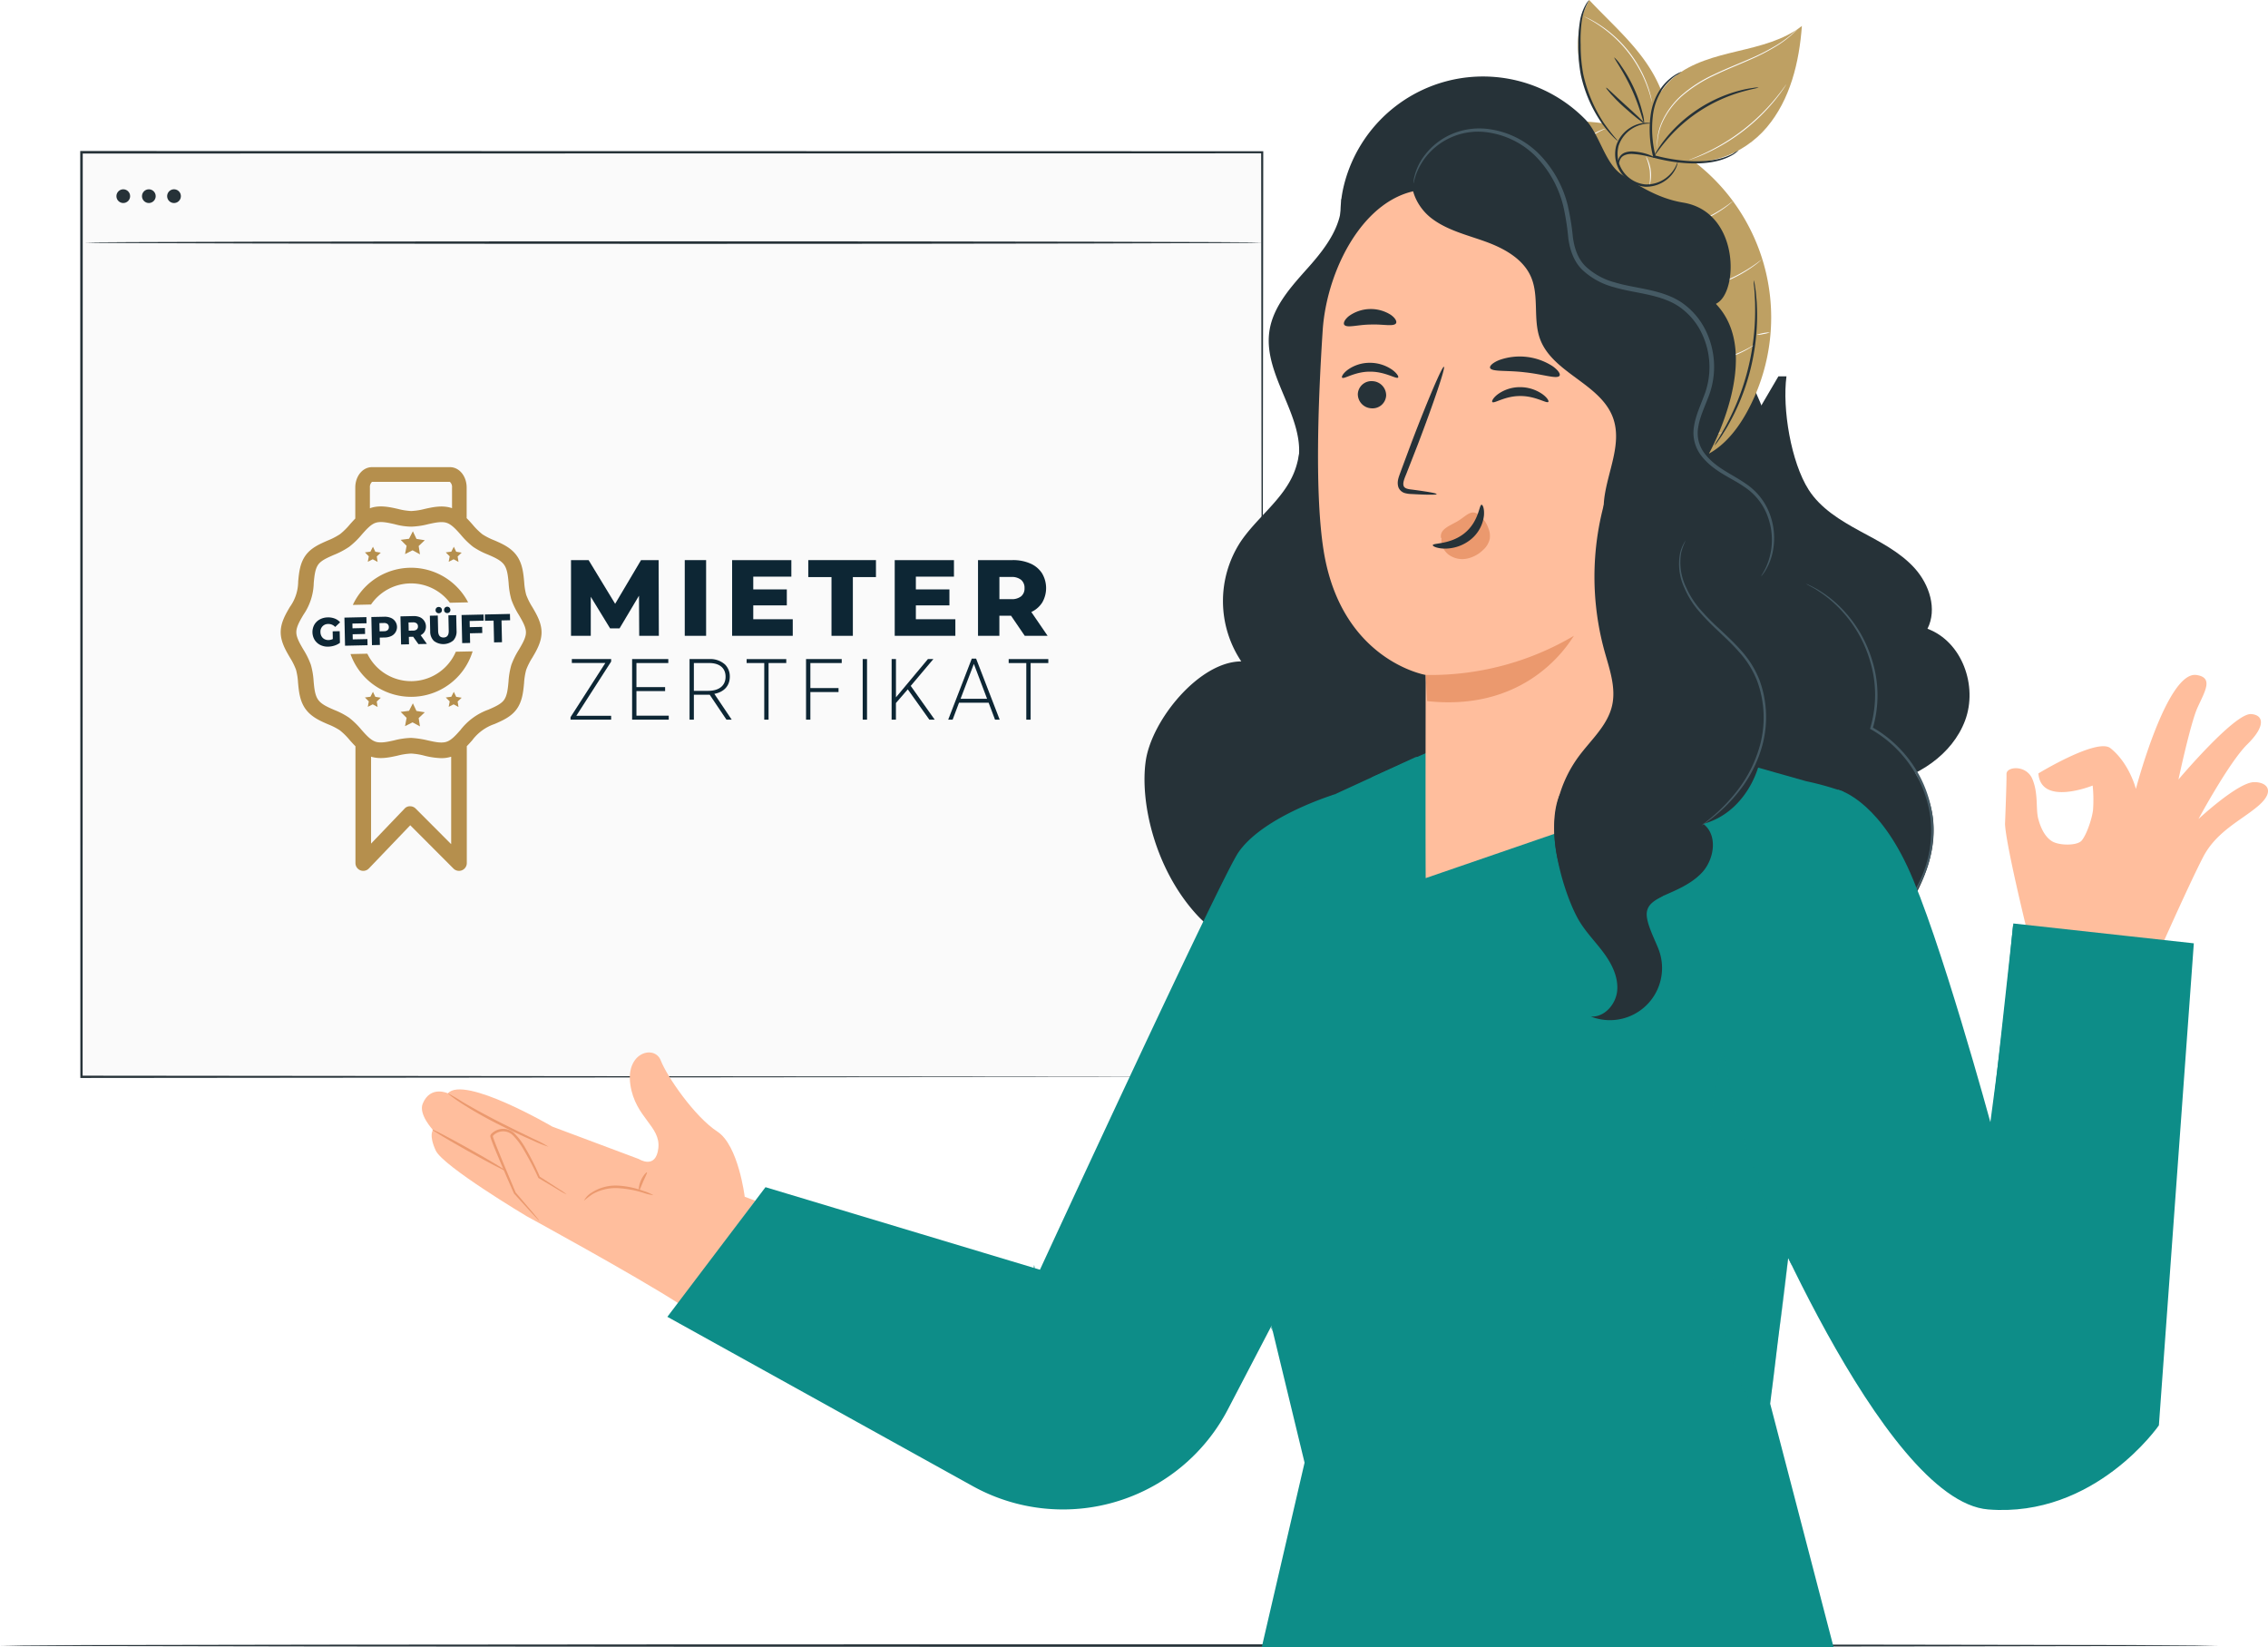 <svg xmlns="http://www.w3.org/2000/svg" width="765.999" height="556.258" viewBox="0 0 765.999 556.258">
  <g id="Group_9382" data-name="Group 9382" transform="translate(-15.927 -114.395)">
    <g id="Desk" transform="translate(15.927 669.602)">
      <g id="Group_9178" data-name="Group 9178">
        <g id="Group_9177" data-name="Group 9177">
          <path id="Path_2253" data-name="Path 2253" d="M765.14,454.331c0,.236-167.731.427-374.588.427-206.929,0-374.624-.191-374.624-.427s167.695-.425,374.624-.425C597.409,453.906,765.14,454.1,765.14,454.331Z" transform="translate(-15.927 -453.906)" fill="#263238"/>
        </g>
      </g>
    </g>
    <g id="Screen" transform="translate(43.024 165.384)">
      <g id="Group_9189" data-name="Group 9189">
        <g id="Group_9182" data-name="Group 9182">
          <g id="Group_9179" data-name="Group 9179" transform="translate(0.425 0.426)">
            <rect id="Rectangle_232" data-name="Rectangle 232" width="398.778" height="312.175" fill="#fafafa"/>
          </g>
          <g id="Group_9181" data-name="Group 9181">
            <g id="Group_9180" data-name="Group 9180">
              <path id="Path_2254" data-name="Path 2254" d="M431.7,458.177c0-2.932-.141-123.849-.353-312.175l.353.352c-113.638.021-250.928.047-398.744.074h-.034l.425-.425c-.015,112.572-.029,219.024-.043,312.175l-.383-.383,398.778.383-398.778.383H32.54v-.383c-.013-93.151-.028-199.6-.043-312.175v-.427h.46c147.816.028,285.106.054,398.744.074h.353V146C431.841,334.328,431.7,455.248,431.7,458.177Z" transform="translate(-32.497 -145.575)" fill="#263238"/>
            </g>
          </g>
        </g>
        <g id="Group_9184" data-name="Group 9184" transform="translate(1.426 30.497)">
          <g id="Group_9183" data-name="Group 9183">
            <path id="Path_2255" data-name="Path 2255" d="M431.146,164.651c0,.234-89.053.425-198.879.425-109.865,0-198.9-.191-198.9-.425s89.033-.427,198.9-.427C342.094,164.224,431.146,164.415,431.146,164.651Z" transform="translate(-33.369 -164.224)" fill="#263238"/>
          </g>
        </g>
        <g id="Group_9188" data-name="Group 9188" transform="translate(12.223 12.93)">
          <g id="Group_9185" data-name="Group 9185" transform="translate(0 0)">
            <circle id="Ellipse_42" data-name="Ellipse 42" cx="2.315" cy="2.315" r="2.315" fill="#263238"/>
          </g>
          <g id="Group_9186" data-name="Group 9186" transform="translate(8.635 0)">
            <circle id="Ellipse_43" data-name="Ellipse 43" cx="2.315" cy="2.315" r="2.315" fill="#263238"/>
          </g>
          <g id="Group_9187" data-name="Group 9187" transform="translate(17.139)">
            <path id="Path_2256" data-name="Path 2256" d="M55.08,155.8a2.314,2.314,0,1,1-2.314-2.316A2.314,2.314,0,0,1,55.08,155.8Z" transform="translate(-50.452 -153.482)" fill="#263238"/>
          </g>
        </g>
        <g id="Group_6459" data-name="Group 6459" transform="translate(67.704 106.747)">
          <g id="Group_6458" data-name="Group 6458">
            <path id="Path_1598" data-name="Path 1598" d="M158.907,258.128a22.788,22.788,0,0,1-2.083-4.154,21.4,21.4,0,0,1-.69-4.386c-.27-2.9-.572-6.186-2.54-8.9v0c-1.961-2.711-4.986-4.021-7.655-5.173a21.62,21.62,0,0,1-3.949-2.021,22.841,22.841,0,0,1-3.3-3.274c-.625-.706-1.282-1.439-1.984-2.146V217.747c0-3.866-2.484-6.9-5.657-6.9H104.747c-3.173,0-5.657,3.03-5.657,6.9V228.2c-.608.626-1.194,1.277-1.768,1.923a23.057,23.057,0,0,1-3.375,3.344,23.176,23.176,0,0,1-4.216,2.178c-2.733,1.2-5.557,2.43-7.413,4.989-1.935,2.662-2.244,5.935-2.515,8.819a14.779,14.779,0,0,1-2.783,8.571c-1.46,2.479-3.115,5.3-3.122,8.546,0,3.22,1.639,6.033,3.087,8.51a22.9,22.9,0,0,1,2.083,4.154,21.4,21.4,0,0,1,.69,4.386c.27,2.9.572,6.193,2.54,8.908s4.986,4.02,7.657,5.176a21.388,21.388,0,0,1,3.951,2.023,22.784,22.784,0,0,1,3.3,3.277c.613.692,1.256,1.41,1.943,2.1v39.418a2.634,2.634,0,0,0,4.54,1.827l13.966-14.582,14.6,14.625a2.636,2.636,0,0,0,4.5-1.869V305.068c.63-.644,1.231-1.315,1.823-1.982a15.783,15.783,0,0,1,7.593-5.522c2.731-1.191,5.555-2.43,7.411-4.984,1.935-2.662,2.244-5.935,2.515-8.819a21.907,21.907,0,0,1,.715-4.474,22.327,22.327,0,0,1,2.072-4.106c1.46-2.479,3.112-5.3,3.119-8.541C162,263.418,160.357,260.605,158.907,258.128Zm-54.875-40.381a2.383,2.383,0,0,1,.715-1.943l26.273,0a2.279,2.279,0,0,1,.747,1.948v6.962c-.064-.023-.123-.054-.19-.075-3.083-1-6.262-.3-9.074.325a22.18,22.18,0,0,1-4.527.7h-.01a21.743,21.743,0,0,1-4.468-.708c-2.821-.633-6.02-1.351-9.146-.34-.111.036-.214.088-.324.128Zm15.447,108.38a2.631,2.631,0,0,0-1.864-.773,2.413,2.413,0,0,0-1.9.814l-11.292,11.792V308.608c3.051.947,6.19.267,8.965-.352a22.131,22.131,0,0,1,4.523-.7h.007a22.034,22.034,0,0,1,4.463.706,26.3,26.3,0,0,0,5.763.845,10.9,10.9,0,0,0,3.331-.487V338.15Zm34.857-53.633a26.416,26.416,0,0,0-2.545,5.161,25.9,25.9,0,0,0-.948,5.609c-.229,2.427-.445,4.718-1.526,6.208-1.014,1.395-3.074,2.3-5.258,3.253a20.68,20.68,0,0,0-9.421,6.847c-1.583,1.786-3.079,3.473-4.721,4-1.751.579-4,.062-6.374-.469a32.324,32.324,0,0,0-5.625-.836,26.2,26.2,0,0,0-5.665.826c-2.358.527-4.585,1.022-6.307.459-1.691-.553-3.2-2.255-4.795-4.056a26.649,26.649,0,0,0-4.139-4.041,25.367,25.367,0,0,0-4.958-2.6c-2.245-.97-4.366-1.889-5.478-3.433s-1.336-3.845-1.555-6.293a25.662,25.662,0,0,0-.927-5.531,26.693,26.693,0,0,0-2.549-5.192c-1.218-2.085-2.366-4.051-2.365-5.832,0-1.81,1.161-3.783,2.389-5.872a19.675,19.675,0,0,0,3.493-10.759c.229-2.425.445-4.716,1.526-6.208,1.014-1.4,3.076-2.3,5.258-3.251a27.229,27.229,0,0,0,5.207-2.751,27.409,27.409,0,0,0,4.217-4.1c1.583-1.786,3.076-3.472,4.72-4,1.758-.561,3.993-.062,6.361.471a22.188,22.188,0,0,0,5.634.837,26.216,26.216,0,0,0,5.665-.824c2.363-.522,4.594-1.017,6.309-.46,1.688.551,3.2,2.255,4.8,4.06a26.687,26.687,0,0,0,4.134,4.041,25.459,25.459,0,0,0,4.965,2.6c2.245.971,4.365,1.89,5.477,3.428s1.334,3.85,1.555,6.293a25.462,25.462,0,0,0,.927,5.531,26.673,26.673,0,0,0,2.548,5.191c1.218,2.085,2.366,4.051,2.365,5.832,0,1.807-1.164,3.779-2.392,5.863Z" transform="translate(-73.898 -210.851)" fill="#b58f4d"/>
            <g id="Group_6454" data-name="Group 6454" transform="translate(22.304 33.964)">
              <path id="Path_1599" data-name="Path 1599" d="M94.945,244.035a16.405,16.405,0,0,1,26.631-.592l6.16-.137a21.713,21.713,0,0,0-38.94.865Z" transform="translate(-86.737 -231.62)" fill="#b58f4d"/>
              <path id="Path_1600" data-name="Path 1600" d="M87.6,243.975c-.038.525-.064,1.048-.064,1.588a22.078,22.078,0,0,0,.155,2.567Z" transform="translate(-87.537 -223.771)" fill="#b58f4d"/>
              <path id="Path_1601" data-name="Path 1601" d="M123.889,249.008A16.433,16.433,0,0,1,94,249.675l-5.681.126a21.729,21.729,0,0,0,41.243-.916Z" transform="translate(-87.042 -220.652)" fill="#b58f4d"/>
            </g>
            <g id="Group_6455" data-name="Group 6455" transform="translate(10.726 47.119)">
              <path id="Path_1602" data-name="Path 1602" d="M87.286,246.577l2.368-.052.087,3.931a6.192,6.192,0,0,1-1.848.935,7.417,7.417,0,0,1-2.1.36,5.635,5.635,0,0,1-2.692-.572,4.7,4.7,0,0,1-1.907-1.717,5.138,5.138,0,0,1-.113-5.1,4.7,4.7,0,0,1,1.841-1.8,5.8,5.8,0,0,1,2.7-.69,6.084,6.084,0,0,1,2.391.4,4.58,4.58,0,0,1,1.787,1.249l-1.67,1.583a3,3,0,0,0-2.324-1.007,2.55,2.55,0,0,0-2.652,2.443,2.351,2.351,0,0,0,.007.322,2.861,2.861,0,0,0,.37,1.4,2.427,2.427,0,0,0,.968.942,2.78,2.78,0,0,0,1.4.314,3.428,3.428,0,0,0,1.439-.343Z" transform="translate(-80.457 -238.261)" fill="#0d2634"/>
              <path id="Path_1603" data-name="Path 1603" d="M94.827,249.228l.046,2.074-7.6.168-.211-9.488,7.426-.165.047,2.075-4.777.1.036,1.6L94,245.5l.043,2-4.206.1.039,1.733Z" transform="translate(-76.262 -238.297)" fill="#0d2634"/>
              <path id="Path_1604" data-name="Path 1604" d="M99.19,242.116a3.349,3.349,0,0,1,.136,6.154,5.419,5.419,0,0,1-2.222.478l-1.65.036.056,2.479-2.679.061-.211-9.49,4.33-.095A5.355,5.355,0,0,1,99.19,242.116Zm-1.06,4.131a1.269,1.269,0,0,0,.4-1.032,1.3,1.3,0,0,0-.443-1.02,1.847,1.847,0,0,0-1.251-.339l-1.488.034.061,2.777,1.488-.033a1.859,1.859,0,0,0,1.236-.388Z" transform="translate(-72.73 -238.35)" fill="#0d2634"/>
              <path id="Path_1605" data-name="Path 1605" d="M102.926,248.577l-1.46.033.056,2.52-2.679.059-.211-9.488,4.33-.1a5.409,5.409,0,0,1,2.24.381,3.458,3.458,0,0,1,1.6,4.847,3.27,3.27,0,0,1-1.346,1.231L107.567,251l-2.867.064Zm1.173-4.515a1.841,1.841,0,0,0-1.253-.339l-1.488.033.061,2.778,1.488-.033a1.87,1.87,0,0,0,1.24-.388,1.272,1.272,0,0,0,.4-1.034,1.291,1.291,0,0,0-.445-1.019Z" transform="translate(-68.91 -238.435)" fill="#0d2634"/>
              <path id="Path_1606" data-name="Path 1606" d="M106.061,251.209a4.378,4.378,0,0,1-1.24-3.241l-.116-5.259,2.679-.06.114,5.179q.049,2.276,1.848,2.235t1.735-2.316l-.114-5.177,2.638-.059.116,5.259a4.373,4.373,0,0,1-1.1,3.294,5.245,5.245,0,0,1-6.561.146Zm.9-9.6a1.016,1.016,0,0,1-.321-.764,1.029,1.029,0,0,1,.965-1.092.711.711,0,0,1,.083,0,1.053,1.053,0,0,1,.772.281,1.036,1.036,0,0,1,.321.762,1.01,1.01,0,0,1-.286.772,1.143,1.143,0,0,1-1.526.034Zm2.868-.064a1.017,1.017,0,0,1-.322-.764,1.033,1.033,0,0,1,.286-.778,1.068,1.068,0,0,1,1.85.731,1,1,0,0,1-.286.774,1.143,1.143,0,0,1-1.526.034Z" transform="translate(-65.052 -239.664)" fill="#0d2634"/>
              <path id="Path_1607" data-name="Path 1607" d="M113.978,243.46l.046,2.087,4.18-.095.047,2.074-4.18.095.072,3.253-2.679.059-.209-9.488,7.426-.165.046,2.075Z" transform="translate(-60.891 -238.639)" fill="#0d2634"/>
              <path id="Path_1608" data-name="Path 1608" d="M119.015,243.412l-2.908.064-.047-2.128,8.481-.191.047,2.129-2.895.064.164,7.361-2.679.059Z" transform="translate(-57.838 -238.716)" fill="#0d2634"/>
            </g>
            <g id="Group_6456" data-name="Group 6456" transform="translate(98.055 31.381)">
              <path id="Path_1609" data-name="Path 1609" d="M156.894,255.606l-.074-13.549-6.561,11.027h-3.207l-6.52-10.662v13.184h-6.674V230.043H139.8l8.963,14.754,8.746-14.754h5.941l.072,25.563Z" transform="translate(-133.859 -230.039)" fill="#0d2634"/>
              <path id="Path_1610" data-name="Path 1610" d="M157.349,230.043h7.213v25.563h-7.213Z" transform="translate(-118.935 -230.039)" fill="#0d2634"/>
              <path id="Path_1611" data-name="Path 1611" d="M187.612,250.018v5.588H167.131V230.043h20.008v5.583H174.274v4.311h11.333v5.4H174.274v4.672Z" transform="translate(-112.721 -230.039)" fill="#0d2634"/>
              <path id="Path_1612" data-name="Path 1612" d="M190.7,235.776h-7.835v-5.733h22.849v5.733h-7.8V255.61H190.7Z" transform="translate(-102.725 -230.039)" fill="#0d2634"/>
              <path id="Path_1613" data-name="Path 1613" d="M221.194,250.018v5.588H200.713V230.043h20.008v5.583H207.856v4.311h11.333v5.4H207.856v4.672Z" transform="translate(-91.386 -230.039)" fill="#0d2634"/>
              <path id="Path_1614" data-name="Path 1614" d="M229.068,248.815h-3.936v6.793h-7.215V230.045h11.661a14.481,14.481,0,0,1,6.013,1.151,8.89,8.89,0,0,1,3.935,3.285,9.742,9.742,0,0,1,.095,9.859,8.752,8.752,0,0,1-3.7,3.231l5.5,8.036H233.7Zm3.426-12.088a4.981,4.981,0,0,0-3.352-.986h-4v7.486h4a5.031,5.031,0,0,0,3.352-.966,3.435,3.435,0,0,0,1.13-2.757A3.5,3.5,0,0,0,232.494,236.726Z" transform="translate(-80.456 -230.04)" fill="#0d2634"/>
            </g>
            <g id="Group_6457" data-name="Group 6457" transform="translate(97.893 64.651)">
              <path id="Path_1615" data-name="Path 1615" d="M133.76,270.091l11.758-18.3H134.2v-1.315h13.274v.847l-11.756,18.3h11.756v1.315H133.76Z" transform="translate(-133.76 -250.328)" fill="#0d2634"/>
              <path id="Path_1616" data-name="Path 1616" d="M146.478,250.475H158.7v1.344H147.937v8.126h9.686v1.346h-9.686v8.3h10.912v1.344H146.478Z" transform="translate(-125.68 -250.328)" fill="#0d2634"/>
              <path id="Path_1617" data-name="Path 1617" d="M158.34,250.478h6.739a7.4,7.4,0,0,1,5.28,1.871,5.643,5.643,0,0,1,1.576,4v.057c0,3.3-2.19,5.262-5.223,5.817l5.864,8.711H170.8l-5.658-8.419H159.8v8.419h-1.459Zm6.3,10.729c3.763,0,5.864-1.841,5.864-4.737v-.059c0-2.922-2.072-4.589-5.516-4.589H159.8v9.385Z" transform="translate(-118.145 -250.331)" fill="#0d2634"/>
              <path id="Path_1618" data-name="Path 1618" d="M176.083,251.822h-5.956v-1.344h13.392v1.344h-5.982v19.118h-1.459Z" transform="translate(-110.655 -250.326)" fill="#0d2634"/>
              <path id="Path_1619" data-name="Path 1619" d="M182.4,250.475H194.45v1.344H183.86v8.45h9.511v1.344H183.86v9.325H182.4Z" transform="translate(-102.858 -250.328)" fill="#0d2634"/>
              <path id="Path_1620" data-name="Path 1620" d="M194.1,250.475h1.459v20.463H194.1Z" transform="translate(-95.424 -250.328)" fill="#0d2634"/>
              <path id="Path_1621" data-name="Path 1621" d="M200.08,250.475h1.459V263.4l10.795-12.921h1.838l-7.643,9.058,8.1,11.4h-1.81L205.529,260.7l-4,4.62v5.612h-1.46Z" transform="translate(-91.631 -250.328)" fill="#0d2634"/>
              <path id="Path_1622" data-name="Path 1622" d="M219.726,250.385h1.459l7.964,20.61h-1.575l-2.16-5.729h-10l-2.16,5.729H211.76Zm5.164,13.565-4.464-11.782-4.492,11.781Z" transform="translate(-84.205 -250.385)" fill="#0d2634"/>
              <path id="Path_1623" data-name="Path 1623" d="M230.2,251.822h-5.951v-1.344h13.39v1.344h-5.98v19.118H230.2Z" transform="translate(-76.272 -250.326)" fill="#0d2634"/>
            </g>
          </g>
          <path id="Path_1624" data-name="Path 1624" d="M102.8,259.615l-1.3,2.531-2.821.365,2,2.016-.525,2.8,2.538-1.284,2.5,1.362-.437-2.811,2.067-1.954-2.808-.451Z" transform="translate(-58.156 -179.871)" fill="#b58f4d"/>
          <path id="Path_1625" data-name="Path 1625" d="M110.711,257.237l-.857,1.668-1.858.24,1.32,1.326-.345,1.841,1.671-.847,1.643.9L112,260.513l1.361-1.285-1.848-.3Z" transform="translate(-52.235 -181.381)" fill="#b58f4d"/>
          <path id="Path_1626" data-name="Path 1626" d="M94.009,257.237l-.859,1.668-1.858.24,1.321,1.326-.347,1.841,1.671-.847,1.643.9-.286-1.851,1.361-1.285-1.848-.3Z" transform="translate(-62.847 -181.381)" fill="#b58f4d"/>
          <path id="Path_1627" data-name="Path 1627" d="M102.8,224.089l-1.3,2.531-2.821.365,2,2.016-.525,2.8,2.538-1.285,2.5,1.364-.437-2.811,2.067-1.954-2.808-.453Z" transform="translate(-58.156 -202.441)" fill="#b58f4d"/>
          <path id="Path_1628" data-name="Path 1628" d="M110.711,227.283l-.857,1.666-1.858.24,1.32,1.328-.345,1.84,1.671-.845,1.643.9L112,230.559l1.361-1.285-1.848-.3Z" transform="translate(-52.235 -200.411)" fill="#b58f4d"/>
          <path id="Path_1629" data-name="Path 1629" d="M94.009,227.283l-.859,1.666-1.858.24,1.321,1.328-.347,1.84,1.671-.845,1.643.9-.286-1.851,1.361-1.285-1.848-.3Z" transform="translate(-62.847 -200.411)" fill="#b58f4d"/>
        </g>
      </g>
    </g>
    <g id="Character" transform="translate(158.412 114.395)">
      <g id="Group_9381" data-name="Group 9381">
        <g id="Group_9190" data-name="Group 9190" transform="translate(534.691 227.874)">
          <path id="Path_2257" data-name="Path 2257" d="M441.3,287.01s19.846-12.075,24.319-8.527c6.456,5.12,8.608,13.766,8.608,13.766s10.482-39.983,20.486-38.466c5.737.87,2.922,5.339.35,10.953-2.388,5.212-6.461,24.34-6.461,24.34s18.968-22.5,24.543-22.1c4.312.316,4.932,4.108-1.271,10.191s-16.507,25.246-16.507,25.246,13.287-12.388,18.775-12.455c4.378-.054,7.205,2.986,1.541,7.905s-14.239,8.608-18.813,17.506c-5.637,10.968-17.656,38.306-17.656,38.306l-42.068-14.893s-6.847-27.907-7.12-34.687c0,0,.577-14.329.5-16.88s6.685-3.205,8.739,1.693,1.12,10.036,1.954,13.294,2.316,6.276,4.7,7.733,8.443,1.557,9.992-.245,3.424-7.042,3.833-10.265a46.579,46.579,0,0,0-.118-8.317S442.149,298.208,441.3,287.01Z" transform="translate(-430.022 -253.741)" fill="#ffbe9d"/>
        </g>
        <g id="Group_9203" data-name="Group 9203" transform="translate(0 355.366)">
          <g id="Group_9198" data-name="Group 9198">
            <g id="Group_9191" data-name="Group 9191">
              <path id="Path_2258" data-name="Path 2258" d="M176.349,367.691l-29.233-10.95s-29.759-17.424-35.27-11.236c0,0-5.887-2.8-8.5,3.472-1.516,3.639,3.485,8.919,3.485,8.919s-1.557,1.578.908,6.919S138.45,387,138.45,387s36.729,20.029,51.579,29.609l25.627-34.852-3.563-1.331s-2.116-17.367-9.225-22c-7.737-5.038-17.069-18.674-19.123-24.016s-11.915-2.875-10.271,8.217,10.271,13.969,9.449,21.365S176.349,367.691,176.349,367.691Z" transform="translate(-103.057 -331.703)" fill="#ffbe9d"/>
            </g>
            <g id="Group_9193" data-name="Group 9193" transform="translate(3.457 26.008)">
              <g id="Group_9192" data-name="Group 9192">
                <path id="Path_2259" data-name="Path 2259" d="M130.193,361.641c-.114.2-5.809-2.769-12.718-6.641s-12.417-7.177-12.3-7.383,5.809,2.769,12.719,6.641S130.309,361.435,130.193,361.641Z" transform="translate(-105.171 -347.607)" fill="#eb996e"/>
              </g>
            </g>
            <g id="Group_9195" data-name="Group 9195" transform="translate(8.786 13.795)">
              <g id="Group_9194" data-name="Group 9194">
                <path id="Path_2260" data-name="Path 2260" d="M142.389,358.167a38.1,38.1,0,0,1-5.246-2.088c-3.2-1.39-7.581-3.387-12.324-5.81a134.169,134.169,0,0,1-11.841-6.765c-1.455-.965-2.621-1.764-3.392-2.368s-1.189-.942-1.155-.989a53.312,53.312,0,0,1,4.865,2.845c2.988,1.774,7.187,4.1,11.912,6.52s9.058,4.492,12.186,6.02A36.178,36.178,0,0,1,142.389,358.167Z" transform="translate(-108.43 -340.139)" fill="#eb996e"/>
              </g>
            </g>
            <g id="Group_9197" data-name="Group 9197" transform="translate(23.102 25.778)">
              <g id="Group_9196" data-name="Group 9196">
                <path id="Path_2261" data-name="Path 2261" d="M142.978,369.615a18.609,18.609,0,0,1-2.59-1.406L133.5,364.1l-.077-.046-.044-.093a97.233,97.233,0,0,0-4.962-9.5,23.141,23.141,0,0,0-3.719-4.914,4.693,4.693,0,0,0-5.76-.433,2.878,2.878,0,0,0-.917.839.506.506,0,0,1,.067.195l.118.363c.074.24.167.486.255.729.355.976.741,1.936,1.117,2.881.77,1.881,1.519,3.706,2.237,5.459,1.454,3.467,2.788,6.648,3.954,9.429l-.054-.085c2.4,2.814,4.389,5.143,5.877,6.89.623.759,1.141,1.39,1.57,1.913a3.033,3.033,0,0,1,.5.711c-.025.021-.245-.182-.643-.587l-1.7-1.8-6.092-6.7-.031-.034-.023-.051c-1.217-2.728-2.607-5.9-4.095-9.38l-2.278-5.455c-.383-.948-.772-1.907-1.137-2.9-.092-.249-.186-.5-.268-.76l-.126-.391a2.634,2.634,0,0,1-.085-.584,1.849,1.849,0,0,1,.6-.87,5.48,5.48,0,0,1,.7-.528,5.7,5.7,0,0,1,3.524-.906,5.635,5.635,0,0,1,3.238,1.419,23.256,23.256,0,0,1,3.851,5.141,87.594,87.594,0,0,1,4.855,9.663l-.121-.139,6.742,4.347A18.94,18.94,0,0,1,142.978,369.615Z" transform="translate(-117.184 -347.466)" fill="#eb996e"/>
              </g>
            </g>
          </g>
          <g id="Group_9200" data-name="Group 9200" transform="translate(54.75 44.946)">
            <g id="Group_9199" data-name="Group 9199">
              <path id="Path_2262" data-name="Path 2262" d="M159.991,362.449a17.884,17.884,0,0,1-3.591-.88,35.639,35.639,0,0,0-8.643-1.526,15.818,15.818,0,0,0-8.332,2.041,33,33,0,0,0-2.883,2.213,6.608,6.608,0,0,1,2.558-2.72,14.92,14.92,0,0,1,8.675-2.386,28.986,28.986,0,0,1,8.8,1.8A14.531,14.531,0,0,1,159.991,362.449Z" transform="translate(-136.537 -359.187)" fill="#eb996e"/>
            </g>
          </g>
          <g id="Group_9202" data-name="Group 9202" transform="translate(73.262 40.475)">
            <g id="Group_9201" data-name="Group 9201">
              <path id="Path_2263" data-name="Path 2263" d="M150.6,356.466c.195.146-.533,1.41-1.238,3.034s-1.156,3.012-1.4,2.966c-.224-.033-.146-1.583.617-3.308S150.425,356.322,150.6,356.466Z" transform="translate(-147.857 -356.453)" fill="#eb996e"/>
            </g>
          </g>
        </g>
        <g id="Group_9208" data-name="Group 9208" transform="translate(244.063 50.74)">
          <g id="Group_9204" data-name="Group 9204">
            <path id="Path_2264" data-name="Path 2264" d="M252.73,351.564c2.016-13.778,18.059-33.532,32.257-33.553a36.658,36.658,0,0,1-.3-40.3c5.478-8.2,14.312-14.227,18.059-23.313,4.239-10.281.986-21.9,1.39-32.979.592-16.222,9.032-31.037,17.251-45.128,7.526-12.9,16.708-27.046,31.519-30.216,9.372-2,19.092.953,27.89,4.7,42.1,17.931,74.843,55.725,86.08,99.36,2.69,10.446,4.492,21.746,11.771,29.818,7.709,8.549,21.21,13.187,23.524,24.371,1.66,8.02-3.488,16.082-2.716,24.229.648,6.826,13.431,26.723,16.378,32.939,5.078,10.708,3.241,22.278-1.928,32.943s-18.327,21.056-30,23.961L353.4,374.9c-12.278,6.989-24.508,34.028-38.6,35.691s-31.293,7.8-44.853-7.045C255.723,388,250.712,365.342,252.73,351.564Z" transform="translate(-252.302 -145.423)" fill="#263238"/>
          </g>
          <g id="Group_9205" data-name="Group 9205" transform="translate(183.026 76.339)">
            <path id="Path_2265" data-name="Path 2265" d="M398.015,192.1c-1.46,10.921,1.534,28.976,7.5,38.307,4.007,6.262,10.692,10.335,17.287,13.918s13.5,7.019,18.5,12.551,7.681,13.828,4.339,20.454c11.756,4.383,17.03,19.359,12.716,30.942s-16.139,19.375-28.494,21.689l-53.825-16.191-11.82-68.686L395.292,192.1" transform="translate(-364.223 -192.105)" fill="#263238"/>
          </g>
          <g id="Group_9207" data-name="Group 9207" transform="translate(223.424 146.363)">
            <g id="Group_9206" data-name="Group 9206">
              <path id="Path_2266" data-name="Path 2266" d="M388.927,234.927a6.255,6.255,0,0,1,1.052.458,30.071,30.071,0,0,1,2.94,1.527,39.018,39.018,0,0,1,9.434,7.864,43.373,43.373,0,0,1,5.027,6.981,44.006,44.006,0,0,1,3.918,9.158,39.6,39.6,0,0,1,.146,22.922l-.2-.492A39.852,39.852,0,0,1,420,290a40.792,40.792,0,0,1,11.738,23.966A39.32,39.32,0,0,1,427.89,335.5a40.62,40.62,0,0,1-8.839,11.894,32.971,32.971,0,0,1-3.133,2.549,8.739,8.739,0,0,1-1.171.782,8.717,8.717,0,0,1,1.066-.917c.731-.559,1.745-1.46,3.011-2.654a41.92,41.92,0,0,0,8.523-11.915,39.086,39.086,0,0,0,3.617-21.186A40.3,40.3,0,0,0,419.4,290.6a39.308,39.308,0,0,0-8.564-6.522l-.3-.165.1-.329a39.117,39.117,0,0,0-.054-22.459,42.362,42.362,0,0,0-8.652-15.985,40.778,40.778,0,0,0-9.172-7.972c-1.184-.808-2.213-1.248-2.852-1.645A6.54,6.54,0,0,1,388.927,234.927Z" transform="translate(-388.927 -234.924)" fill="#455a64"/>
            </g>
          </g>
        </g>
        <g id="Group_9234" data-name="Group 9234" transform="translate(82.915 244.595)">
          <g id="Group_9209" data-name="Group 9209" transform="translate(0 23.64)">
            <path id="Path_2267" data-name="Path 2267" d="M379.1,278.422S355.054,285.737,346.622,298c-5.964,8.674-67.027,140.913-67.027,140.913L186.9,411.043,153.76,454.815l103.134,57.167a62.832,62.832,0,0,0,61.4-.271h0a62.826,62.826,0,0,0,24.76-25.612l26.224-50.243Z" transform="translate(-153.76 -278.422)" fill="#0d8d88"/>
          </g>
          <g id="Group_9215" data-name="Group 9215" transform="translate(195.236)">
            <g id="Group_9210" data-name="Group 9210">
              <path id="Path_2268" data-name="Path 2268" d="M278.645,575.629l14.474-62.386-10.966-45.3c-7.055-23.326-13.11-61.321-5.436-91.923l25.635-88,28.186-12.962,64.5-11.094c2.481.826,67.445,19.174,67.445,19.174a100.778,100.778,0,0,1,12.6,3.522l7.449,48.173-22.4,79.4-9.755,79.112,21.429,82.283Z" transform="translate(-273.147 -263.966)" fill="#0d8d88"/>
            </g>
            <g id="Group_9212" data-name="Group 9212" transform="translate(0.706 117.574)">
              <g id="Group_9211" data-name="Group 9211">
                <path id="Path_2269" data-name="Path 2269" d="M273.579,335.863" transform="translate(-273.579 -335.863)" fill="#0d8d88"/>
              </g>
            </g>
            <g id="Group_9214" data-name="Group 9214" transform="translate(151.832 123.393)">
              <g id="Group_9213" data-name="Group 9213">
                <path id="Path_2270" data-name="Path 2270" d="M365.993,339.421" transform="translate(-365.993 -339.421)" fill="#0d8d88"/>
              </g>
            </g>
          </g>
          <g id="Group_9216" data-name="Group 9216" transform="translate(237.414 9.446)">
            <path id="Path_2271" data-name="Path 2271" d="M299.534,278.113l18.7-8.371,84.3,1.174,19.938,11.573s-69.643,76.866-87.121,79.408C291.39,368.291,299.534,278.113,299.534,278.113Z" transform="translate(-298.939 -269.742)" fill="#0d8d88"/>
          </g>
          <g id="Group_9217" data-name="Group 9217" transform="translate(364.219 22.031)">
            <path id="Path_2272" data-name="Path 2272" d="M407.606,277.438s12.626,2.841,23.45,25.933,28.322,87.355,28.322,87.355l7.482-68.1,60.948,6.7-11.8,162.766s-21.57,31.279-57.648,28.392-81.883-116.933-81.883-116.933Z" transform="translate(-376.481 -277.438)" fill="#0d8d88"/>
          </g>
          <g id="Group_9219" data-name="Group 9219" transform="translate(437.591 67.215)">
            <g id="Group_9218" data-name="Group 9218">
              <path id="Path_2273" data-name="Path 2273" d="M421.363,456.335a1.481,1.481,0,0,1-.011-.4c.013-.311.028-.688.047-1.153q.1-1.626.267-4.428c.232-3.848.692-9.4,1.328-16.265,1.271-13.724,3.6-32.621,6.443-53.445s5.267-39.7,6.688-53.4c.715-6.847,1.264-12.392,1.6-16.229q.27-2.792.425-4.415c.054-.461.1-.837.132-1.146a1.354,1.354,0,0,1,.075-.389,1.4,1.4,0,0,1,.011.4l-.047,1.153q-.1,1.624-.267,4.428c-.232,3.846-.69,9.4-1.328,16.263-1.271,13.724-3.6,32.623-6.445,53.454s-5.266,39.692-6.687,53.391c-.715,6.847-1.264,12.392-1.6,16.23q-.27,2.791-.425,4.415c-.054.461-.1.837-.132,1.146A1.349,1.349,0,0,1,421.363,456.335Z" transform="translate(-421.348 -305.068)" fill="#0d8d88"/>
            </g>
          </g>
          <g id="Group_9221" data-name="Group 9221" transform="translate(121.888 184.813)">
            <g id="Group_9220" data-name="Group 9220">
              <path id="Path_2274" data-name="Path 2274" d="M233.3,411.42a4.417,4.417,0,0,1-.674-1.217,35.7,35.7,0,0,1-1.416-3.509,52.6,52.6,0,0,1-2.389-24.674,34.874,34.874,0,0,1,.716-3.715,4.44,4.44,0,0,1,.427-1.325c.137.029-.232,1.964-.546,5.112a62.337,62.337,0,0,0,2.366,24.415C232.691,409.538,233.425,411.366,233.3,411.42Z" transform="translate(-228.295 -376.98)" fill="#0d8d88"/>
            </g>
          </g>
          <g id="Group_9223" data-name="Group 9223" transform="translate(123.768 182.585)">
            <g id="Group_9222" data-name="Group 9222">
              <path id="Path_2275" data-name="Path 2275" d="M242.817,413.8a5.983,5.983,0,0,1-1.074-1.215,43.775,43.775,0,0,1-2.543-3.609,62.757,62.757,0,0,1-9.508-27.326,43.342,43.342,0,0,1-.247-4.409,6.021,6.021,0,0,1,.087-1.619c.144,0,.249,2.293.757,5.956a72.794,72.794,0,0,0,9.424,27.084C241.589,411.844,242.933,413.71,242.817,413.8Z" transform="translate(-229.444 -375.617)" fill="#0d8d88"/>
            </g>
          </g>
          <g id="Group_9225" data-name="Group 9225" transform="translate(192.614 75.342)">
            <g id="Group_9224" data-name="Group 9224">
              <path id="Path_2276" data-name="Path 2276" d="M288.227,310.038a8.038,8.038,0,0,1-.309,1.32l-1.04,3.737c-.94,3.323-2.262,7.99-3.885,13.722-3.168,11.6-7.578,27.7-9.688,45.936a107.038,107.038,0,0,0,3.935,46.378c1.724,5.76,3.356,10.352,4.473,13.527q.81,2.294,1.287,3.657a7.946,7.946,0,0,1,.4,1.3,8.45,8.45,0,0,1-.558-1.235q-.535-1.344-1.437-3.6c-1.213-3.143-2.934-7.709-4.738-13.467a110.408,110.408,0,0,1-4.5-20.706,112.088,112.088,0,0,1,.291-25.943c2.123-18.322,6.638-34.441,9.954-46,1.689-5.784,3.133-10.44,4.149-13.652q.751-2.316,1.194-3.691A7.923,7.923,0,0,1,288.227,310.038Z" transform="translate(-271.544 -310.038)" fill="#0d8d88"/>
            </g>
          </g>
          <g id="Group_9227" data-name="Group 9227" transform="translate(354.877 26.293)">
            <g id="Group_9226" data-name="Group 9226">
              <path id="Path_2277" data-name="Path 2277" d="M395.625,436.336a1.792,1.792,0,0,1-.221-.4l-.572-1.209-2.123-4.683c-.9-2.043-2.054-4.522-3.282-7.446-1.182-2.957-2.522-6.311-4-10.011-1.439-3.725-2.824-7.879-4.41-12.3q-1.043-3.368-2.154-6.957-.549-1.8-1.115-3.642c-.352-1.24-.657-2.509-1-3.786a166.976,166.976,0,0,1-5.764-33.866c-.746-12.19.414-23.969,3.524-34.121a60.507,60.507,0,0,1,13.5-24.463,47.214,47.214,0,0,1,15.215-11.159,35.446,35.446,0,0,1,4.829-1.789l1.29-.361a1.862,1.862,0,0,1,.446-.095,1.822,1.822,0,0,1-.424.178l-1.261.441a42.047,42.047,0,0,0-4.742,1.926,48.217,48.217,0,0,0-14.909,11.264,60.53,60.53,0,0,0-13.192,24.281c-3.04,10.072-4.165,21.735-3.426,33.849A169.4,169.4,0,0,0,377.51,385.7q.5,1.913.976,3.776l1.094,3.637q1.087,3.581,2.106,6.95c1.555,4.422,2.9,8.577,4.3,12.311,1.434,3.712,2.733,7.076,3.877,10.041,1.186,2.939,2.293,5.434,3.146,7.5.839,2.013,1.5,3.6,1.975,4.744l.494,1.243A1.822,1.822,0,0,1,395.625,436.336Z" transform="translate(-370.768 -280.044)" fill="#0d8d88"/>
            </g>
          </g>
          <g id="Group_9229" data-name="Group 9229" transform="translate(351.06 108.861)" opacity="0.3">
            <g id="Group_9228" data-name="Group 9228">
              <path id="Path_2278" data-name="Path 2278" d="M373.878,330.535C365.912,368.227,365.8,407,379.523,443c.795,2.088,3.944,9.513,6.177,9.622,2.831.141,4.173-3.382,4.664-6.173,1.006-5.737,1.622-15.179,2.628-20.917,1.262-7.184,2.97-23.815,2.97-23.815s-6.59-15.082-9.486-23.171c-5.375-15.007-9.92-29.329-12.433-46.824" transform="translate(-368.434 -330.535)" fill="#0d8d88"/>
            </g>
          </g>
          <g id="Group_9231" data-name="Group 9231" transform="translate(248.643 254.884)">
            <g id="Group_9230" data-name="Group 9230">
              <path id="Path_2279" data-name="Path 2279" d="M407.16,419.829a5.941,5.941,0,0,1-.633.984c-.5.693-1.148,1.6-1.957,2.729q-.655.9-1.434,1.962c-.548.7-1.2,1.41-1.874,2.2a65.574,65.574,0,0,1-4.769,5.184l-2.929,2.87c-1.029.988-2.211,1.892-3.374,2.894a95.861,95.861,0,0,1-7.814,5.93,100.427,100.427,0,0,1-41.573,16.2,96.262,96.262,0,0,1-9.766.922c-1.536.047-3.016.182-4.441.151l-4.1-.131a65.087,65.087,0,0,1-7.019-.59c-1.03-.126-1.992-.208-2.868-.35l-2.383-.476c-1.361-.283-2.453-.51-3.287-.685a6.1,6.1,0,0,1-1.133-.294,6.075,6.075,0,0,1,1.169.128c.839.133,1.938.307,3.308.527l2.384.4c.875.119,1.836.177,2.863.28a69.815,69.815,0,0,0,6.988.461l4.072.075c1.416.015,2.886-.136,4.41-.2,3.055-.067,6.281-.567,9.683-.993a102.338,102.338,0,0,0,41.256-16.078c2.791-1.989,5.506-3.8,7.8-5.822,1.164-.983,2.348-1.868,3.38-2.837l2.948-2.81a69.793,69.793,0,0,0,4.832-5.069c.687-.77,1.356-1.464,1.92-2.142l1.485-1.908c.862-1.087,1.552-1.961,2.08-2.628A6.224,6.224,0,0,1,407.16,419.829Z" transform="translate(-305.806 -419.829)" fill="#0d8d88"/>
            </g>
          </g>
          <g id="Group_9233" data-name="Group 9233" transform="translate(312.507 229.941)">
            <g id="Group_9232" data-name="Group 9232">
              <path id="Path_2280" data-name="Path 2280" d="M369.047,404.576a7.156,7.156,0,0,1-.217,1.787,41.12,41.12,0,0,1-1.14,4.769,56.833,56.833,0,0,1-17.4,26.854,41.247,41.247,0,0,1-3.885,2.989,7.321,7.321,0,0,1-1.542.929c-.09-.126,2-1.6,5.027-4.37a62.837,62.837,0,0,0,17.225-26.584C368.406,407.055,368.9,404.547,369.047,404.576Z" transform="translate(-344.859 -404.576)" fill="#0d8d88"/>
            </g>
          </g>
        </g>
        <g id="Group_9380" data-name="Group 9380" transform="translate(286.015)">
          <g id="Group_9276" data-name="Group 9276" transform="translate(103.538)">
            <g id="Group_9235" data-name="Group 9235" transform="translate(0 40.964)">
              <path id="Path_2281" data-name="Path 2281" d="M341.641,139.445a66.25,66.25,0,0,1,57.6,98.166c-3.748,6.818-9.14,13.272-16.546,15.648A136.566,136.566,0,0,0,341.27,147.2" transform="translate(-341.27 -139.445)" fill="#bea063"/>
            </g>
            <g id="Group_9236" data-name="Group 9236" transform="translate(25.776 8.774)">
              <path id="Path_2282" data-name="Path 2282" d="M358.334,157.857c-3.388-7.045.239-15.859,6.281-20.821s13.913-6.966,21.517-8.782,15.482-3.7,21.658-8.494c-.891,12.248-3.935,24.852-11.863,34.23s-21.661,14.607-32.981,9.84" transform="translate(-357.032 -119.761)" fill="#bea063"/>
            </g>
            <g id="Group_9237" data-name="Group 9237" transform="translate(0.936 0.001)">
              <path id="Path_2283" data-name="Path 2283" d="M375.838,169.334c-5.2,2.19-11.408.821-16.065-2.37s-7.989-7.971-10.723-12.911a55.5,55.5,0,0,1-6.89-19.5,32.658,32.658,0,0,1,3.451-20.157c8.952,9.537,18.811,17.552,23.928,29.589,3.007,7.071,2.643,18.407-.582,25.382" transform="translate(-341.842 -114.396)" fill="#bea063"/>
            </g>
            <g id="Group_9239" data-name="Group 9239" transform="translate(46.99 94.596)">
              <g id="Group_9238" data-name="Group 9238">
                <path id="Path_2284" data-name="Path 2284" d="M383.3,172.241a11.946,11.946,0,0,1,.446,2.275c.124.736.253,1.64.335,2.7s.239,2.257.265,3.593a73.011,73.011,0,0,1-.165,9.379,75.593,75.593,0,0,1-5.3,22.3,73.107,73.107,0,0,1-4.077,8.448c-.625,1.182-1.3,2.188-1.854,3.089s-1.073,1.655-1.514,2.257a12.059,12.059,0,0,1-1.423,1.83,12.161,12.161,0,0,1,1.145-2.013c.4-.626.878-1.4,1.385-2.32s1.148-1.939,1.734-3.13a83.5,83.5,0,0,0,3.876-8.451,81.059,81.059,0,0,0,5.253-22.077,83.248,83.248,0,0,0,.345-9.29c.013-1.326-.092-2.522-.137-3.575s-.118-1.957-.191-2.7A12.283,12.283,0,0,1,383.3,172.241Z" transform="translate(-370.005 -172.241)" fill="#263238"/>
              </g>
            </g>
            <g id="Group_9241" data-name="Group 9241" transform="translate(25.117 24.201)">
              <g id="Group_9240" data-name="Group 9240">
                <path id="Path_2285" data-name="Path 2285" d="M386.693,155.732a12.06,12.06,0,0,1-1.812,1.442,19.756,19.756,0,0,1-5.905,2.285c-5.262,1.2-12.862.948-20.883-1.19l-.239-.062-.056-.244c-.108-.491-.226-1.016-.343-1.545a36.557,36.557,0,0,1-.54-12.163,20.721,20.721,0,0,1,3.434-9.329,17.242,17.242,0,0,1,4.852-4.633,13.37,13.37,0,0,1,2.2-1.092,13.367,13.367,0,0,1-2.018,1.367,18.431,18.431,0,0,0-4.538,4.695,20.708,20.708,0,0,0-3.156,9.094,37.1,37.1,0,0,0,.6,11.892c.116.518.231,1.034.337,1.513l-.293-.306c7.868,2.108,15.365,2.456,20.522,1.431a21.692,21.692,0,0,0,5.864-1.99A12.364,12.364,0,0,1,386.693,155.732Z" transform="translate(-356.629 -129.194)" fill="#263238"/>
              </g>
            </g>
            <g id="Group_9243" data-name="Group 9243" transform="translate(26.668 29.521)">
              <g id="Group_9242" data-name="Group 9242">
                <path id="Path_2286" data-name="Path 2286" d="M392.788,132.473c.025.155-2.392.494-6.141,1.6a53.159,53.159,0,0,0-6.425,2.381,52.177,52.177,0,0,0-13.972,9.156,53.288,53.288,0,0,0-4.746,4.944c-2.515,2.993-3.789,5.073-3.922,4.989a6.614,6.614,0,0,1,.793-1.522,34.663,34.663,0,0,1,2.661-3.848,46.216,46.216,0,0,1,4.68-5.138,48.3,48.3,0,0,1,14.191-9.3,46.022,46.022,0,0,1,6.577-2.24,34.466,34.466,0,0,1,4.59-.9A6.562,6.562,0,0,1,392.788,132.473Z" transform="translate(-357.577 -132.448)" fill="#263238"/>
              </g>
            </g>
            <g id="Group_9245" data-name="Group 9245" transform="translate(13.398 41.472)">
              <g id="Group_9244" data-name="Group 9244">
                <path id="Path_2287" data-name="Path 2287" d="M370.647,153.028c.028.007.007.175-.064.491a7.047,7.047,0,0,1-.438,1.352,10.587,10.587,0,0,1-3.233,4.088,11.239,11.239,0,0,1-7.351,2.373,11.081,11.081,0,0,1-9.619-14.036,11.244,11.244,0,0,1,4.867-6,10.6,10.6,0,0,1,4.981-1.54,7.017,7.017,0,0,1,1.418.08c.321.049.486.09.482.118-.008.09-.684,0-1.874.132a11.125,11.125,0,0,0-4.687,1.72,10.857,10.857,0,0,0-4.438,5.725,10.418,10.418,0,0,0,8.917,13.015,10.848,10.848,0,0,0,6.942-2.072,11.151,11.151,0,0,0,3.3-3.75C370.4,153.666,370.56,153,370.647,153.028Z" transform="translate(-349.463 -139.756)" fill="#263238"/>
              </g>
            </g>
            <g id="Group_9247" data-name="Group 9247" transform="translate(14.531 51.139)">
              <g id="Group_9246" data-name="Group 9246">
                <path id="Path_2288" data-name="Path 2288" d="M350.38,149.682c-.078.082-.567-.89.208-2.165A3.7,3.7,0,0,1,352.529,146a7.188,7.188,0,0,1,2.921-.306c4.082.289,7.05,1.881,6.939,2.069-.09.236-3.1-.948-7-1.22-1.928-.2-3.6.312-4.311,1.318A4.31,4.31,0,0,0,350.38,149.682Z" transform="translate(-350.156 -145.667)" fill="#263238"/>
              </g>
            </g>
            <g id="Group_9249" data-name="Group 9249" transform="translate(1.037)">
              <g id="Group_9248" data-name="Group 9248">
                <path id="Path_2289" data-name="Path 2289" d="M345.572,114.4a20.225,20.225,0,0,0-2.5,7,48.42,48.42,0,0,0-.386,8.116,53.024,53.024,0,0,0,.87,9.9,49.1,49.1,0,0,0,6.984,16.556c1.328,1.9,2.5,3.38,3.328,4.378s1.346,1.5,1.307,1.545c-.1.123-2.325-1.8-5.123-5.572a45.981,45.981,0,0,1-7.329-16.737,50.142,50.142,0,0,1-.821-10.067,44.015,44.015,0,0,1,.579-8.224,16.467,16.467,0,0,1,1.868-5.253A5.921,5.921,0,0,1,345.572,114.4Z" transform="translate(-341.904 -114.395)" fill="#263238"/>
              </g>
            </g>
            <g id="Group_9251" data-name="Group 9251" transform="translate(13.168 19.399)">
              <g id="Group_9250" data-name="Group 9250">
                <path id="Path_2290" data-name="Path 2290" d="M349.333,126.261a12.742,12.742,0,0,1,2.3,2.795,48.411,48.411,0,0,1,4.343,7.578,45.693,45.693,0,0,1,2.873,8.253,12.44,12.44,0,0,1,.561,3.576c-.267.062-1.377-5.349-4.208-11.475C352.4,130.855,349.1,126.421,349.333,126.261Z" transform="translate(-349.322 -126.258)" fill="#263238"/>
              </g>
            </g>
            <g id="Group_9253" data-name="Group 9253" transform="translate(10.402 29.585)">
              <g id="Group_9252" data-name="Group 9252">
                <path id="Path_2291" data-name="Path 2291" d="M347.641,132.492c.172-.146,2.926,2.639,6.533,5.876s6.476,5.951,6.311,6.139c-.146.164-3.267-2.242-6.883-5.509C349.97,135.741,347.451,132.649,347.641,132.492Z" transform="translate(-347.631 -132.487)" fill="#263238"/>
              </g>
            </g>
            <g id="Group_9255" data-name="Group 9255" transform="translate(23.151 67.956)">
              <g id="Group_9254" data-name="Group 9254">
                <path id="Path_2292" data-name="Path 2292" d="M385.486,155.951c.007.01-.074.088-.236.232-.231.195-.468.4-.72.612a32.987,32.987,0,0,1-2.792,2.075,42.021,42.021,0,0,1-21.566,7.081,31.952,31.952,0,0,1-3.477-.015l-.942-.067a1.172,1.172,0,0,1-.327-.046,1.217,1.217,0,0,1,.33-.023l.944,0c.818.021,2,0,3.46-.093a44.533,44.533,0,0,0,21.445-7.043c1.225-.793,2.195-1.475,2.841-1.977.267-.2.517-.381.759-.561A1.331,1.331,0,0,1,385.486,155.951Z" transform="translate(-355.427 -155.951)" fill="#fafafa"/>
              </g>
            </g>
            <g id="Group_9257" data-name="Group 9257" transform="translate(32.894 87.748)">
              <g id="Group_9256" data-name="Group 9256">
                <path id="Path_2293" data-name="Path 2293" d="M391.334,168.054a1.331,1.331,0,0,1-.239.229l-.728.605c-.63.528-1.586,1.24-2.8,2.064a46.943,46.943,0,0,1-21.428,7.724c-1.464.142-2.654.206-3.477.2l-.945,0a1.247,1.247,0,0,1-.33-.025,1.266,1.266,0,0,1,.329-.044l.942-.062c.819-.036,2-.136,3.455-.307a50.218,50.218,0,0,0,21.321-7.686c1.228-.795,2.2-1.473,2.855-1.967.268-.195.52-.378.765-.554A1.133,1.133,0,0,1,391.334,168.054Z" transform="translate(-361.385 -168.053)" fill="#fafafa"/>
              </g>
            </g>
            <g id="Group_9259" data-name="Group 9259" transform="translate(39.406 116.613)">
              <g id="Group_9258" data-name="Group 9258">
                <path id="Path_2294" data-name="Path 2294" d="M386.129,185.707a4.164,4.164,0,0,1-.693.51c-.455.316-1.141.731-2.011,1.207a32.39,32.39,0,0,1-14.858,3.886c-.991.011-1.792-.015-2.343-.067a4.18,4.18,0,0,1-.855-.106,4.293,4.293,0,0,1,.86-.026c.551.011,1.349,0,2.332-.041a35.937,35.937,0,0,0,14.754-3.859c.877-.445,1.578-.826,2.052-1.105A4.16,4.16,0,0,1,386.129,185.707Z" transform="translate(-365.367 -185.705)" fill="#fafafa"/>
              </g>
            </g>
            <g id="Group_9261" data-name="Group 9261" transform="translate(61.234 112.167)">
              <g id="Group_9260" data-name="Group 9260">
                <path id="Path_2295" data-name="Path 2295" d="M383.2,183.017a7.72,7.72,0,0,1-2.209.6,7.823,7.823,0,0,1-2.273.265,15.424,15.424,0,0,1,4.482-.863Z" transform="translate(-378.715 -182.986)" fill="#fafafa"/>
              </g>
            </g>
            <g id="Group_9263" data-name="Group 9263" transform="translate(42.093 145.581)">
              <g id="Group_9262" data-name="Group 9262">
                <path id="Path_2296" data-name="Path 2296" d="M374.407,203.977a15.178,15.178,0,0,1-7.4-.541c.024-.1,1.652.245,3.689.391S374.4,203.877,374.407,203.977Z" transform="translate(-367.01 -203.418)" fill="#fafafa"/>
              </g>
            </g>
            <g id="Group_9265" data-name="Group 9265" transform="translate(13.928 60.616)">
              <g id="Group_9264" data-name="Group 9264">
                <path id="Path_2297" data-name="Path 2297" d="M354.314,151.472a19.7,19.7,0,0,1-4.525,2.5,19.7,19.7,0,0,1,4.525-2.5Z" transform="translate(-349.787 -151.462)" fill="#fafafa"/>
              </g>
            </g>
            <g id="Group_9267" data-name="Group 9267" transform="translate(1.476 43.453)">
              <g id="Group_9266" data-name="Group 9266">
                <path id="Path_2298" data-name="Path 2298" d="M351.028,140.973a22.069,22.069,0,0,0-8.854,6.291,5.556,5.556,0,0,1,.939-1.328,16.085,16.085,0,0,1,6.353-4.513A5.6,5.6,0,0,1,351.028,140.973Z" transform="translate(-342.173 -140.967)" fill="#fafafa"/>
              </g>
            </g>
            <g id="Group_9269" data-name="Group 9269" transform="translate(23.8 52.741)">
              <g id="Group_9268" data-name="Group 9268">
                <path id="Path_2299" data-name="Path 2299" d="M357.088,156.377a22.5,22.5,0,0,0,.087-4.957,22.5,22.5,0,0,0-1.344-4.773,4.516,4.516,0,0,1,.729,1.287,12.7,12.7,0,0,1,.908,7.014A4.492,4.492,0,0,1,357.088,156.377Z" transform="translate(-355.824 -146.647)" fill="#fafafa"/>
              </g>
            </g>
            <g id="Group_9271" data-name="Group 9271" transform="translate(27.63 9.136)">
              <g id="Group_9270" data-name="Group 9270">
                <path id="Path_2300" data-name="Path 2300" d="M406.2,119.982a19.876,19.876,0,0,1-1.792,1.91,36.313,36.313,0,0,1-5.657,4.352,71.794,71.794,0,0,1-9.4,4.862c-3.643,1.616-7.722,3.208-11.856,5.192a46.311,46.311,0,0,0-10.845,6.917,27.315,27.315,0,0,0-6.37,8.291,19.886,19.886,0,0,0-1.943,6.785c-.146,1.673-.026,2.605-.082,2.607,0,0-.031-.231-.056-.674a14.364,14.364,0,0,1,0-1.943,19.342,19.342,0,0,1,1.858-6.878,27.205,27.205,0,0,1,6.376-8.42,45.9,45.9,0,0,1,10.908-6.993c4.15-1.992,8.237-3.576,11.877-5.172a74.336,74.336,0,0,0,9.4-4.778,38.724,38.724,0,0,0,5.694-4.245c.617-.571,1.088-1.022,1.393-1.344S406.2,119.982,406.2,119.982Z" transform="translate(-358.166 -119.982)" fill="#fafafa"/>
              </g>
            </g>
            <g id="Group_9273" data-name="Group 9273" transform="translate(38.446 28.545)">
              <g id="Group_9272" data-name="Group 9272">
                <path id="Path_2301" data-name="Path 2301" d="M397.575,131.851a2,2,0,0,1-.218.37l-.682,1.027c-.587.893-1.506,2.141-2.7,3.634a64.663,64.663,0,0,1-23.426,18.185c-1.743.79-3.179,1.372-4.191,1.719l-1.163.406a1.979,1.979,0,0,1-.412.118,2.085,2.085,0,0,1,.389-.183c.35-.142.724-.294,1.138-.464.994-.384,2.414-1,4.137-1.812a68.258,68.258,0,0,0,23.341-18.119c1.217-1.469,2.164-2.69,2.782-3.558l.733-.988A2.013,2.013,0,0,1,397.575,131.851Z" transform="translate(-364.78 -131.851)" fill="#fafafa"/>
              </g>
            </g>
            <g id="Group_9275" data-name="Group 9275" transform="translate(2.981 5.566)">
              <g id="Group_9274" data-name="Group 9274">
                <path id="Path_2302" data-name="Path 2302" d="M343.093,117.8a31.217,31.217,0,0,1,4.957,2.625,41.034,41.034,0,0,1,16.559,20.9,31.414,31.414,0,0,1,1.423,5.424,1.627,1.627,0,0,1-.124-.371c-.09-.335-.186-.688-.289-1.076a39.1,39.1,0,0,0-1.236-3.9,42.6,42.6,0,0,0-16.464-20.778,38.545,38.545,0,0,0-3.511-2.093l-.981-.528A1.789,1.789,0,0,1,343.093,117.8Z" transform="translate(-343.093 -117.799)" fill="#fafafa"/>
              </g>
            </g>
          </g>
          <g id="Group_9373" data-name="Group 9373" transform="translate(0 25.91)">
            <g id="Group_9369" data-name="Group 9369">
              <g id="Group_9278" data-name="Group 9278" transform="translate(0 41.151)">
                <g id="Group_9277" data-name="Group 9277">
                  <path id="Path_2303" data-name="Path 2303" d="M302.463,155.4c.639,8.669-5.084,16.41-10.852,22.912S279.426,191.594,278.18,200.2c-2.209,15.243,12.715,29.4,9.637,44.489-1.65,8.088-8.273,14.587-9.454,22.757-1.141,7.9,3.094,15.637,8.343,21.653s11.331,5.137,15.974,11.632a65.288,65.288,0,0,0,20.144,17.9c16.726,9.159,36.8-4.092,44.868-6.471" transform="translate(-277.956 -155.403)" fill="#263238"/>
                </g>
              </g>
              <g id="Group_9280" data-name="Group 9280" transform="translate(24.231)">
                <g id="Group_9279" data-name="Group 9279">
                  <path id="Path_2304" data-name="Path 2304" d="M419.536,206.912c7.711-3.356,8.316-30.984-11.027-34.176-7.76-1.279-14.222-5.066-20.746-9.457-5.776-3.887-7.49-13.755-12.379-18.711a48.406,48.406,0,0,0-81.411,22.209c-2.809,11.2-.891,24.43,7.933,31.871,10.242,8.633,25.427,6.716,38.549,4.029s27.977-5.334,38.934,2.373c6.608,4.648,10.4,12.208,14.435,19.2s9.109,14.141,16.747,16.77c0,0,5.817,13.668,1.068,23.182s5.583-6.711,5.583-6.711,18.834-33.49,2.314-50.582" transform="translate(-292.773 -130.239)" fill="#263238"/>
                </g>
              </g>
              <g id="Group_9366" data-name="Group 9366" transform="translate(16.651 38.073)">
                <g id="Group_9365" data-name="Group 9365">
                  <g id="Group_9364" data-name="Group 9364">
                    <g id="Group_9363" data-name="Group 9363">
                      <g id="Group_9346" data-name="Group 9346">
                        <g id="Group_9345" data-name="Group 9345">
                          <g id="Group_9344" data-name="Group 9344">
                            <g id="Group_9288" data-name="Group 9288">
                              <g id="Group_9287" data-name="Group 9287">
                                <g id="Group_9286" data-name="Group 9286">
                                  <g id="Group_9285" data-name="Group 9285">
                                    <g id="Group_9284" data-name="Group 9284">
                                      <g id="Group_9283" data-name="Group 9283">
                                        <g id="Group_9282" data-name="Group 9282">
                                          <g id="Group_9281" data-name="Group 9281">
                                            <path id="Path_2305" data-name="Path 2305" d="M324.5,386.038c-.106-18.039.007-68.691,0-68.6,0,0-28.652-4.823-34.508-42.234-2.912-18.6-1.91-49.1-.285-74.021,1.464-22.433,16.389-49.928,38.739-47.514l69.769,17.8a13.153,13.153,0,0,1,11.738,13.367h0L405.707,358.1Z" transform="translate(-288.138 -153.521)" fill="#ffbe9d"/>
                                          </g>
                                        </g>
                                      </g>
                                    </g>
                                  </g>
                                </g>
                              </g>
                            </g>
                            <g id="Group_9306" data-name="Group 9306" transform="translate(8.073 58.519)">
                              <g id="Group_9296" data-name="Group 9296" transform="translate(5.367 6.191)">
                                <g id="Group_9295" data-name="Group 9295">
                                  <g id="Group_9294" data-name="Group 9294">
                                    <g id="Group_9293" data-name="Group 9293">
                                      <g id="Group_9292" data-name="Group 9292">
                                        <g id="Group_9291" data-name="Group 9291">
                                          <g id="Group_9290" data-name="Group 9290">
                                            <g id="Group_9289" data-name="Group 9289">
                                              <path id="Path_2306" data-name="Path 2306" d="M296.36,197.416a4.8,4.8,0,0,0,4.615,4.85,4.587,4.587,0,0,0,4.953-4.314,4.8,4.8,0,0,0-4.608-4.852A4.592,4.592,0,0,0,296.36,197.416Z" transform="translate(-296.357 -193.092)" fill="#263238"/>
                                            </g>
                                          </g>
                                        </g>
                                      </g>
                                    </g>
                                  </g>
                                </g>
                              </g>
                              <g id="Group_9305" data-name="Group 9305">
                                <g id="Group_9304" data-name="Group 9304">
                                  <g id="Group_9303" data-name="Group 9303">
                                    <g id="Group_9302" data-name="Group 9302">
                                      <g id="Group_9301" data-name="Group 9301">
                                        <g id="Group_9300" data-name="Group 9300">
                                          <g id="Group_9299" data-name="Group 9299">
                                            <g id="Group_9298" data-name="Group 9298">
                                              <g id="Group_9297" data-name="Group 9297">
                                                <path id="Path_2307" data-name="Path 2307" d="M293.15,194.326c.594.628,4.234-2.054,9.395-2.029,5.156-.047,8.937,2.615,9.5,1.985.275-.28-.329-1.41-1.975-2.615a13.164,13.164,0,0,0-7.6-2.361,12.642,12.642,0,0,0-7.478,2.4C293.4,192.917,292.859,194.047,293.15,194.326Z" transform="translate(-293.075 -189.306)" fill="#263238"/>
                                              </g>
                                            </g>
                                          </g>
                                        </g>
                                      </g>
                                    </g>
                                  </g>
                                </g>
                              </g>
                            </g>
                            <g id="Group_9316" data-name="Group 9316" transform="translate(58.805 66.743)">
                              <g id="Group_9315" data-name="Group 9315">
                                <g id="Group_9314" data-name="Group 9314">
                                  <g id="Group_9313" data-name="Group 9313">
                                    <g id="Group_9312" data-name="Group 9312">
                                      <g id="Group_9311" data-name="Group 9311">
                                        <g id="Group_9310" data-name="Group 9310">
                                          <g id="Group_9309" data-name="Group 9309">
                                            <g id="Group_9308" data-name="Group 9308">
                                              <g id="Group_9307" data-name="Group 9307">
                                                <path id="Path_2308" data-name="Path 2308" d="M324.172,199.357c.594.626,4.239-2.054,9.395-2.029,5.156-.049,8.939,2.615,9.5,1.984.275-.28-.322-1.41-1.975-2.613a13.146,13.146,0,0,0-7.6-2.363,12.659,12.659,0,0,0-7.48,2.4C324.425,197.946,323.882,199.076,324.172,199.357Z" transform="translate(-324.097 -194.335)" fill="#263238"/>
                                              </g>
                                            </g>
                                          </g>
                                        </g>
                                      </g>
                                    </g>
                                  </g>
                                </g>
                              </g>
                            </g>
                            <g id="Group_9325" data-name="Group 9325" transform="translate(26.922 59.851)">
                              <g id="Group_9324" data-name="Group 9324">
                                <g id="Group_9323" data-name="Group 9323">
                                  <g id="Group_9322" data-name="Group 9322">
                                    <g id="Group_9321" data-name="Group 9321">
                                      <g id="Group_9320" data-name="Group 9320">
                                        <g id="Group_9319" data-name="Group 9319">
                                          <g id="Group_9318" data-name="Group 9318">
                                            <g id="Group_9317" data-name="Group 9317">
                                              <path id="Path_2309" data-name="Path 2309" d="M317.742,233.12c.026-.294-3.182-.855-8.379-1.532-1.316-.139-2.564-.4-2.785-1.3-.307-.953.247-2.373.89-3.905q1.869-4.778,3.92-10.026c5.444-14.276,9.387-26.016,8.811-26.23s-5.459,11.184-10.9,25.46q-1.965,5.281-3.756,10.087c-.5,1.5-1.362,3.194-.7,5.171a3.315,3.315,0,0,0,2.164,1.933,9.019,9.019,0,0,0,2.239.316C314.477,233.382,317.723,233.413,317.742,233.12Z" transform="translate(-304.601 -190.12)" fill="#263238"/>
                                            </g>
                                          </g>
                                        </g>
                                      </g>
                                    </g>
                                  </g>
                                </g>
                              </g>
                            </g>
                            <g id="Group_9333" data-name="Group 9333" transform="translate(36.363 150.668)">
                              <g id="Group_9332" data-name="Group 9332">
                                <g id="Group_9331" data-name="Group 9331">
                                  <g id="Group_9330" data-name="Group 9330">
                                    <g id="Group_9329" data-name="Group 9329">
                                      <g id="Group_9328" data-name="Group 9328">
                                        <g id="Group_9327" data-name="Group 9327">
                                          <g id="Group_9326" data-name="Group 9326">
                                            <path id="Path_2310" data-name="Path 2310" d="M310.374,258.9a95.143,95.143,0,0,0,50.116-13.249c-.42.09-13.791,26-49.63,22.082Z" transform="translate(-310.374 -245.655)" fill="#eb996e"/>
                                          </g>
                                        </g>
                                      </g>
                                    </g>
                                  </g>
                                </g>
                              </g>
                            </g>
                            <g id="Group_9334" data-name="Group 9334" transform="translate(41.486 109.061)">
                              <path id="Path_2311" data-name="Path 2311" d="M313.574,228.9c-.617-3.176,3.12-4.206,5.867-5.913s4.327-3.977,6.9-2.018a10.038,10.038,0,0,1,3.179,4.451,7.032,7.032,0,0,1,.515,3.653,7.118,7.118,0,0,1-2.3,3.82,10.886,10.886,0,0,1-5.6,2.93,7.8,7.8,0,0,1-6.067-1.426,6.118,6.118,0,0,1-2.312-5.66" transform="translate(-313.507 -220.212)" fill="#eb996e"/>
                            </g>
                            <g id="Group_9343" data-name="Group 9343" transform="translate(38.765 106.453)">
                              <g id="Group_9342" data-name="Group 9342">
                                <g id="Group_9341" data-name="Group 9341">
                                  <g id="Group_9340" data-name="Group 9340">
                                    <g id="Group_9339" data-name="Group 9339">
                                      <g id="Group_9338" data-name="Group 9338">
                                        <g id="Group_9337" data-name="Group 9337">
                                          <g id="Group_9336" data-name="Group 9336">
                                            <g id="Group_9335" data-name="Group 9335">
                                              <path id="Path_2312" data-name="Path 2312" d="M328.324,218.618c-.839-.051-.863,5.552-5.668,9.518s-10.765,3.336-10.809,4.119c-.08.352,1.326,1.091,3.846,1.164a13.941,13.941,0,0,0,9.025-3.122,12.148,12.148,0,0,0,4.391-7.98C329.328,219.976,328.706,218.587,328.324,218.618Z" transform="translate(-311.843 -218.618)" fill="#263238"/>
                                            </g>
                                          </g>
                                        </g>
                                      </g>
                                    </g>
                                  </g>
                                </g>
                              </g>
                            </g>
                          </g>
                        </g>
                      </g>
                      <g id="Group_9354" data-name="Group 9354" transform="translate(58.086 56.387)">
                        <g id="Group_9353" data-name="Group 9353">
                          <g id="Group_9352" data-name="Group 9352">
                            <g id="Group_9351" data-name="Group 9351">
                              <g id="Group_9350" data-name="Group 9350">
                                <g id="Group_9349" data-name="Group 9349">
                                  <g id="Group_9348" data-name="Group 9348">
                                    <g id="Group_9347" data-name="Group 9347">
                                      <path id="Path_2313" data-name="Path 2313" d="M323.684,191.85c.507,1.4,5.661.751,11.714,1.493,6.07.623,10.948,2.406,11.755,1.148.36-.6-.489-1.923-2.459-3.285a20.516,20.516,0,0,0-17.879-2.013C324.588,190.082,323.468,191.183,323.684,191.85Z" transform="translate(-323.658 -188.002)" fill="#263238"/>
                                    </g>
                                  </g>
                                </g>
                              </g>
                            </g>
                          </g>
                        </g>
                      </g>
                      <g id="Group_9362" data-name="Group 9362" transform="translate(8.737 40.362)">
                        <g id="Group_9361" data-name="Group 9361">
                          <g id="Group_9360" data-name="Group 9360">
                            <g id="Group_9359" data-name="Group 9359">
                              <g id="Group_9358" data-name="Group 9358">
                                <g id="Group_9357" data-name="Group 9357">
                                  <g id="Group_9356" data-name="Group 9356">
                                    <g id="Group_9355" data-name="Group 9355">
                                      <path id="Path_2314" data-name="Path 2314" d="M293.612,183.529c.9,1.174,4.463-.034,8.737-.083,4.275-.2,7.9.8,8.731-.419.366-.6-.2-1.769-1.781-2.883a12.656,12.656,0,0,0-14.075.4C293.712,181.75,293.213,182.955,293.612,183.529Z" transform="translate(-293.48 -178.203)" fill="#263238"/>
                                    </g>
                                  </g>
                                </g>
                              </g>
                            </g>
                          </g>
                        </g>
                      </g>
                    </g>
                  </g>
                </g>
              </g>
              <g id="Group_9368" data-name="Group 9368" transform="translate(48.316 30.097)">
                <g id="Group_9367" data-name="Group 9367">
                  <path id="Path_2315" data-name="Path 2315" d="M401.742,299.682c-10.284,2.074-11.2-3.161-18.886-10.3a33.78,33.78,0,0,1-10.337-28.494c1.163-9.186,6.116-18.53,2.93-27.223-4.209-11.495-20.322-15.032-24.6-26.5-2.486-6.667-.255-14.464-3.071-21-2.649-6.144-9.112-9.683-15.4-11.956s-13.037-3.846-18.319-7.951-8.577-11.854-5.169-17.612A354.474,354.474,0,0,1,390.612,168.5c6.1,2.28,12.515,5.02,16.124,10.445,3.818,5.74,3.635,13.156,3.313,20.044q-2.35,50.372-4.7,100.742" transform="translate(-307.501 -148.644)" fill="#263238"/>
                </g>
              </g>
            </g>
            <g id="Group_9372" data-name="Group 9372" transform="translate(48.876 17.471)">
              <g id="Group_9371" data-name="Group 9371">
                <g id="Group_9370" data-name="Group 9370">
                  <path id="Path_2316" data-name="Path 2316" d="M425.356,292.036c.023.016.16-.141.409-.466a13.146,13.146,0,0,0,1.032-1.495,19.889,19.889,0,0,0,2.464-6.54,23,23,0,0,0-.6-11.045,21.119,21.119,0,0,0-8.7-11.706c-4.437-3.128-10.214-5.308-13.885-10.286a11.224,11.224,0,0,1-2.031-8.782c.5-3.208,1.969-6.355,3.254-9.7a27.909,27.909,0,0,0-.481-22.329,24.462,24.462,0,0,0-7.59-9.428c-3.349-2.533-7.439-3.838-11.47-4.755-4.051-.924-8.092-1.46-11.841-2.592A23.1,23.1,0,0,1,366,187.487c-2.666-2.6-3.794-6.193-4.3-9.814a84.063,84.063,0,0,0-1.761-10.873,37.48,37.48,0,0,0-10.093-17.692,29.551,29.551,0,0,0-15.889-7.882,23.609,23.609,0,0,0-14.456,2.188,22.847,22.847,0,0,0-8.363,7.24A19.348,19.348,0,0,0,308.207,157a9.93,9.93,0,0,0-.363,2.406c.24.1.291-3.508,3.807-8.378a22.538,22.538,0,0,1,22.119-8.654,28.5,28.5,0,0,1,15.125,7.715,36.289,36.289,0,0,1,9.573,17.092,84.155,84.155,0,0,1,1.675,10.726c.486,3.7,1.73,7.805,4.7,10.708a24.591,24.591,0,0,0,10.594,5.861c3.93,1.186,7.982,1.719,11.948,2.628,3.944.9,7.789,2.142,10.867,4.471a22.89,22.89,0,0,1,7.1,8.79,26.413,26.413,0,0,1,.525,21.11c-1.235,3.294-2.737,6.527-3.266,10.024a12.638,12.638,0,0,0,2.357,9.8c4.08,5.364,10.028,7.454,14.334,10.443a20.238,20.238,0,0,1,8.481,11.022,22.771,22.771,0,0,1,.847,10.657C427.606,289.342,425.109,291.931,425.356,292.036Z" transform="translate(-307.844 -140.923)" fill="#455a64"/>
                </g>
              </g>
            </g>
          </g>
          <g id="Group_9379" data-name="Group 9379" transform="translate(96.403 157.331)">
            <g id="Group_9376" data-name="Group 9376">
              <g id="Group_9374" data-name="Group 9374" transform="translate(0.093)">
                <path id="Path_2317" data-name="Path 2317" d="M358.2,210.6a94.613,94.613,0,0,0-4.37,62.374c1.693,6.118,4.031,12.461,2.585,18.643-1.567,6.692-7.161,11.532-11.243,17.061a42.111,42.111,0,0,0,12.906,61.532c1.081-6.15,6.8-10.343,12.446-13.017s11.877-4.657,16.181-9.182,5.521-12.819.518-16.556c14.4-3.761,22.556-20.862,19.526-35.431s-14.878-26.078-28.355-32.389" transform="translate(-336.963 -210.604)" fill="#263238"/>
              </g>
              <g id="Group_9375" data-name="Group 9375" transform="translate(0 110.775)">
                <path id="Path_2318" data-name="Path 2318" d="M373.583,312.793c-2.574,1.413-5.071,2.674-5.39,5.593-.373,3.426,2.912,9.437,4.092,12.675a17.608,17.608,0,0,1-23.014,22.406c4.607.353,8.515-4.142,8.926-8.746s-1.822-9.043-4.567-12.76-6.072-7.019-8.4-11.011c-4.741-8.124-11.781-30.227-6.361-42.607" transform="translate(-336.906 -278.343)" fill="#263238"/>
              </g>
            </g>
            <g id="Group_9378" data-name="Group 9378" transform="translate(42.157 25.149)">
              <g id="Group_9377" data-name="Group 9377">
                <path id="Path_2319" data-name="Path 2319" d="M370.294,322.257a5.959,5.959,0,0,1,.885-.747c.6-.46,1.469-1.156,2.566-2.077a57.161,57.161,0,0,0,8.407-8.695,43.686,43.686,0,0,0,7.967-15.89,35.806,35.806,0,0,0-1.055-21.475,31.755,31.755,0,0,0-5.918-9.557c-2.406-2.769-5.029-5.181-7.488-7.524a77.262,77.262,0,0,1-6.711-6.986,29.994,29.994,0,0,1-4.4-7.235,19.109,19.109,0,0,1-1.442-12.018,12.735,12.735,0,0,1,1.223-3.1,5.989,5.989,0,0,1,.633-.971,21.441,21.441,0,0,0-1.532,4.144,19.2,19.2,0,0,0,1.671,11.7,29.857,29.857,0,0,0,4.392,7.027,78.485,78.485,0,0,0,6.7,6.863c2.469,2.324,5.122,4.737,7.578,7.547a32.354,32.354,0,0,1,6.082,9.8,36.268,36.268,0,0,1,1.022,21.979,43.537,43.537,0,0,1-8.253,16.069,53.1,53.1,0,0,1-8.67,8.579c-1.137.886-2.042,1.544-2.675,1.959A5.965,5.965,0,0,1,370.294,322.257Z" transform="translate(-362.685 -225.983)" fill="#455a64"/>
              </g>
            </g>
          </g>
        </g>
      </g>
    </g>
  </g>
</svg>
